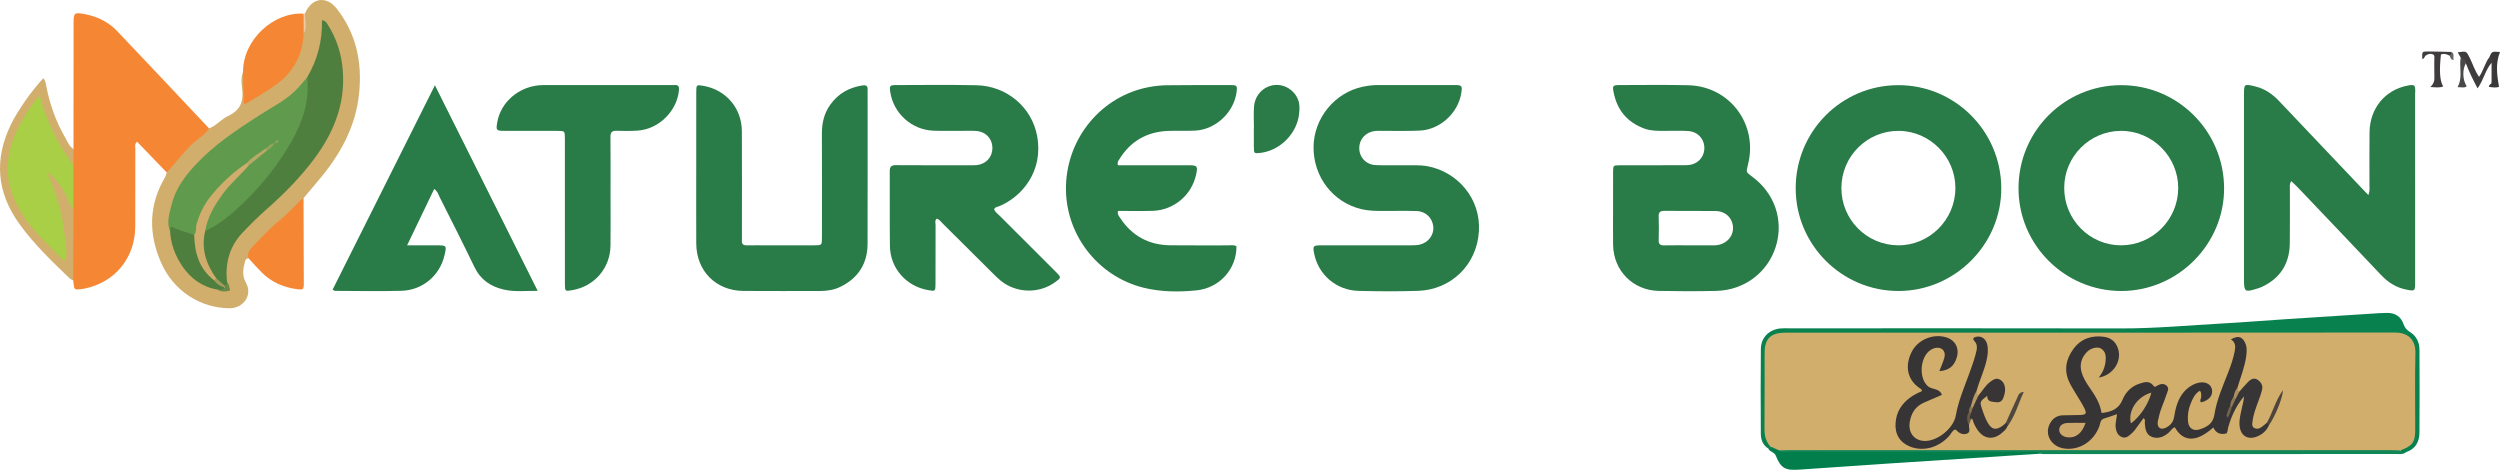 <?xml version="1.0" encoding="utf-8"?>
<!-- Generator: Adobe Illustrator 16.0.0, SVG Export Plug-In . SVG Version: 6.00 Build 0)  -->
<!DOCTYPE svg PUBLIC "-//W3C//DTD SVG 1.1//EN" "http://www.w3.org/Graphics/SVG/1.1/DTD/svg11.dtd">
<svg version="1.1" id="Layer_1" xmlns="http://www.w3.org/2000/svg" xmlns:xlink="http://www.w3.org/1999/xlink" x="0px" y="0px"
	 width="1854.569px" height="348.538px" viewBox="0 0 1854.569 348.538" enable-background="new 0 0 1854.569 348.538"
	 xml:space="preserve">
<g>
	<path fill-rule="evenodd" clip-rule="evenodd" fill="#297B48" d="M1756.928,144.699c1.206-3.076,0.794-5.312,0.802-7.481
		c0.043-13.091-0.146-26.186,0.065-39.274c0.287-17.781,11.682-31.403,28.541-34.51c1.514-0.279,3.066-0.669,4.637,0.048
		c1.15,2.103,0.619,4.405,0.62,6.612c0.034,46.272,0.03,92.544,0.022,138.816c-0.001,7.209-0.038,7.269-7.033,5.804
		c-7.311-1.531-13.216-5.403-18.332-10.815c-20.467-21.646-41.033-43.199-61.58-64.771c-1.487-1.563-3.111-2.995-4.944-4.748
		c-1.426,2.095-1.023,3.92-1.029,5.607c-0.04,13.543,0.119,27.087-0.063,40.629c-0.202,14.937-7.028,25.803-20.679,32.183
		c-1.017,0.476-2.099,0.824-3.171,1.168c-9.629,3.086-10.145,2.706-10.145-7.41c-0.001-45.37-0.004-90.739,0.002-136.109
		c0.002-8.325,0.112-8.347,8.372-6.335c7.046,1.717,12.683,5.567,17.611,10.779c20.311,21.484,40.692,42.9,61.051,64.339
		C1753.226,140.864,1754.795,142.479,1756.928,144.699z"/>
	<path fill-rule="evenodd" clip-rule="evenodd" fill="#297B48" d="M737.474,155.168c0.683,2.221,2.669,3.454,4.205,4.992
		c13.868,13.894,27.799,27.726,41.672,41.613c4.04,4.046,3.978,4.172-0.534,7.479c-11.899,8.724-28.666,8.389-40.297-0.891
		c-2.109-1.683-4.027-3.617-5.947-5.522c-12.331-12.238-24.627-24.513-36.97-36.74c-1.406-1.394-2.531-3.168-4.65-3.89
		c-1.714,1.375-0.91,3.3-0.919,4.923c-0.075,14.44-0.016,28.882-0.058,43.323c-0.017,5.731-0.089,5.731-5.645,4.734
		c-16.125-2.895-27.922-16.224-28.159-32.533c-0.269-18.5,0.006-37.006-0.136-55.508c-0.027-3.516,1.084-4.659,4.616-4.631
		c17.824,0.142,35.651,0.065,53.477,0.061c2.03-0.001,4.072,0.098,6.089-0.075c6.972-0.598,11.815-5.63,11.964-12.305
		c0.157-7.026-4.654-12.429-11.928-13.03c-3.587-0.296-7.216-0.076-10.826-0.089c-6.995-0.028-13.996,0.138-20.982-0.124
		c-16.146-0.606-29.702-12.884-32.036-28.771c-0.667-4.54-0.327-5.067,4.341-5.075c19.856-0.032,39.72-0.303,59.567,0.125
		c22.397,0.481,41.102,16.132,45.066,37.758c4.775,26.054-11.306,44.919-27.864,51.85
		C740.167,153.411,738.358,153.384,737.474,155.168z"/>
	<path fill-rule="evenodd" clip-rule="evenodd" fill="#297B48" d="M1014.021,181.99c11.059,0,22.117,0.024,33.176-0.021
		c2.015-0.009,4.089-0.051,6.034-0.507c6.407-1.504,10.658-7.294,10.034-13.371c-0.651-6.339-5.575-11.292-12.132-11.512
		c-8.116-0.271-16.247-0.096-24.371-0.084c-5.644,0.007-11.251-0.022-16.818-1.335c-21.027-4.964-35.716-23.949-35.521-46.111
		c0.187-21.334,15.68-40.349,36.456-44.684c3.756-0.784,7.549-1.29,11.411-1.284c18.957,0.029,37.915-0.013,56.872,0.024
		c5.352,0.01,5.688,0.497,4.874,5.853c-2.234,14.713-15.659,27.186-30.648,27.914c-9.232,0.449-18.501,0.165-27.753,0.212
		c-1.805,0.009-3.625-0.112-5.413,0.071c-6.933,0.711-11.795,5.859-11.896,12.468c-0.105,6.896,4.896,12.478,12.148,12.84
		c6.979,0.349,13.989,0.028,20.983,0.145c5.852,0.097,11.704-0.388,17.548,0.708c22.148,4.154,39.494,23.83,38.101,48.103
		c-1.436,24.994-20.563,43.541-45.268,44.35c-14.654,0.48-29.342,0.354-44.004,0.018c-16.479-0.377-29.974-12.037-32.99-27.848
		c-1.029-5.395-0.699-5.901,4.647-5.928C991.001,181.952,1002.511,181.991,1014.021,181.99z"/>
	<path fill-rule="evenodd" clip-rule="evenodd" fill="#297B48" d="M516.486,125.842c0-19.187-0.028-38.375,0.018-57.562
		c0.013-5.411,0.199-5.487,5.266-4.604c16.755,2.918,28.475,16.513,28.569,33.622c0.14,25.507,0.037,51.016,0.039,76.523
		c0,1.581,0.084,3.166-0.008,4.739c-0.159,2.702,1.212,3.501,3.696,3.452c4.739-0.095,9.48-0.023,14.22-0.022
		c11.964,0.001,23.929,0.03,35.892-0.013c5.486-0.02,5.562-0.084,5.568-5.597c0.029-25.733,0.09-51.468-0.033-77.201
		c-0.038-7.928,1.649-15.208,6.316-21.677c5.869-8.134,13.92-12.62,23.753-14.125c2.446-0.375,4.008,0.136,3.845,3.018
		c-0.063,1.125-0.001,2.256-0.001,3.385c0,37.021,0.062,74.042-0.031,111.062c-0.037,14.714-6.913,25.386-20.076,31.879
		c-4.711,2.324-9.85,3.149-15.111,3.146c-18.962-0.01-37.925,0.118-56.885-0.037c-20.409-0.167-34.913-14.773-35.018-35.136
		C516.412,162.412,516.486,144.127,516.486,125.842z"/>
	<path fill-rule="evenodd" clip-rule="evenodd" fill="#297B48" d="M829.374,122.583c5.846,0,11.884,0,17.922,0
		c11.512,0,23.023-0.019,34.535,0.007c6.405,0.015,6.862,0.634,5.458,7.008c-3.371,15.312-16.593,26.378-32.413,26.822
		c-8.525,0.239-17.062,0.043-25.482,0.043c-0.742,2.533,0.697,3.898,1.643,5.331c8.746,13.248,21.17,19.951,36.967,20.157
		c14.218,0.185,28.439,0.012,42.66,0.068c2.201,0.009,4.515-0.577,6.587,0.695c0.134,16.674-12.386,31.023-29.904,32.721
		c-12.991,1.258-26.135,1.188-39.033-2.002c-34.443-8.517-58.597-40.293-57.539-75.827c1.068-35.85,26.545-66.28,61.221-72.938
		c4.412-0.847,8.952-1.364,13.44-1.419c15.797-0.198,31.598-0.162,47.397-0.14c4.781,0.006,5.07,0.435,4.523,4.957
		c-1.819,15.049-15.29,27.93-30.531,28.822c-6.75,0.396-13.544-0.032-20.306,0.232c-15.829,0.616-28.01,7.653-36.3,21.229
		C829.542,119.458,828.591,120.568,829.374,122.583z"/>
	<path fill-rule="evenodd" clip-rule="evenodd" fill="#F58634" d="M123.729,127.968c-7.325-7.587-14.651-15.173-22.047-22.832
		c-2.03,1.747-1.277,3.666-1.283,5.3c-0.064,19.182,0.011,38.363-0.054,57.544c-0.08,23.349-15.133,41.642-37.857,46.145
		c-0.884,0.175-1.773,0.345-2.668,0.431c-4.596,0.444-4.749,0.308-5.261-4.396c-0.073-0.673-0.142-1.346-0.213-2.019
		c-1.512-2.835-2.033-5.864-2.019-9.066c0.062-14.554-0.086-29.106,0.053-43.659c0.343-10.802-0.267-21.608,0.02-32.412
		c0.86-4.121-1.277-8.763,2.125-12.449c0.022-31.114,0.041-62.229,0.069-93.343c0.007-7.702,0.511-8.183,7.979-6.789
		c9.324,1.741,17.69,5.67,24.242,12.547c22.854,23.988,45.519,48.154,68.257,72.253c0.724,3.004-1.496,4.598-3.317,6.021
		c-8.837,6.899-16.358,15.044-23.305,23.782C127.269,126.509,126.29,128.583,123.729,127.968z"/>
	<path fill-rule="evenodd" clip-rule="evenodd" fill="#297B48" d="M322.631,63.246c25.766,51.545,50.806,101.639,76.233,152.506
		c-9.129-0.049-17.186,0.911-25.159-0.942c-9.711-2.258-17.183-7.234-21.695-16.601c-8.411-17.463-17.21-34.74-25.91-52.063
		c-0.969-1.928-1.448-4.248-4.023-5.951c-6.59,13.722-13.063,27.201-20.073,41.795c7.809,0,14.659-0.007,21.509,0.002
		c7.979,0.011,7.979,0.017,6.102,7.838c-3.51,14.624-16.205,25.443-31.715,25.891c-16.456,0.476-32.937,0.088-49.405,0.048
		c-0.353-0.001-0.705-0.361-1.744-0.93C271.805,164.786,296.871,114.709,322.631,63.246z"/>
	<path fill-rule="evenodd" clip-rule="evenodd" fill="#297B48" d="M419.051,156.184c0-17.82,0.021-35.639-0.013-53.459
		c-0.01-5.548-0.075-5.613-5.503-5.63c-13.083-0.041-26.166,0.009-39.249-0.023c-6.21-0.014-6.456-0.358-5.375-6.532
		c2.556-14.607,15.627-26.03,31.316-27.303c2.244-0.183,4.508-0.142,6.763-0.143c29.775-0.008,59.549-0.005,89.325-0.005
		c1.354,0,2.71,0.063,4.059-0.008c2.579-0.134,3.549,0.787,3.322,3.578c-1.268,15.553-14.899,29.194-30.656,30.228
		c-5.168,0.339-10.378,0.337-15.556,0.132c-3.552-0.141-4.661,1.145-4.627,4.647c0.148,14.886,0.063,29.775,0.062,44.662
		c0,11.956,0.121,23.912-0.033,35.865c-0.215,16.722-11.813,30.143-28.304,33.039c-5.437,0.955-5.507,0.955-5.519-4.911
		C419.029,192.274,419.051,174.229,419.051,156.184z"/>
	<path fill-rule="evenodd" clip-rule="evenodd" fill="#D2AE6D" d="M123.729,127.968c6.723-7.421,12.678-15.519,20.125-22.31
		c3.771-3.438,8.591-5.768,11.216-10.435c5.428-1.905,8.959-6.811,14.018-9.123c8.871-4.054,11.808-10.58,10.564-20.019
		c-0.542-4.108-0.992-8.537,0.62-12.692c3.302,3.418,1.463,7.705,1.939,11.597c0.349,2.849-0.575,5.798,0.626,8.89
		c21.744-10.152,39.088-23.65,41.294-49.782c1.505-4.626-0.769-9.827,2.177-14.223c4.994-11.69,15.848-13.271,23.633-3.281
		c14.354,18.419,18.748,39.477,16.494,62.38c-2.542,25.822-14.782,46.95-31.259,66.134c-3.374,3.927-6.669,7.922-10.001,11.887
		c-4.053,6.854-10.028,11.955-15.995,16.951c-7.052,5.904-13.175,12.709-19.729,19.097c-2.489,2.426-3.154,5.857-5.001,8.627
		c-1.185,0.098-2.157,0.439-2.542,1.758c-1.611,5.509-2.521,10.921,0.54,16.338c5.209,9.222-2.033,19.006-12.243,18.911
		c-21.943-0.205-41.737-13.116-50.84-34.124c-9.291-21.44-9.02-42.395,2.914-62.844
		C122.945,130.566,123.254,129.219,123.729,127.968z"/>
	<path fill-rule="evenodd" clip-rule="evenodd" fill="#08814E" d="M1311.744,332.71c-4.052-2.527-5.497-6.53-5.521-10.937
		c-0.112-20.978-0.209-41.958,0.026-62.935c0.094-8.396,6.088-14.333,14.396-15.186c2.233-0.229,4.507-0.09,6.763-0.09
		c82.112-0.003,164.225-0.118,246.336,0.066c25.306,0.058,50.453-2.353,75.667-3.723c14.858-0.808,29.694-2.04,44.544-3.018
		c23.627-1.555,47.258-3.061,70.887-4.571c2.025-0.13,4.059-0.188,6.087-0.203c5.86-0.045,10.125,2.766,11.986,8.142
		c0.979,2.827,2.386,4.484,4.811,5.986c4.766,2.953,7.071,7.588,7.098,13.106c0.099,20.526,0.169,41.057-0.018,61.582
		c-0.063,6.787-2.905,12.205-9.937,14.476c-1.855,0.304-4.479,2.165-4.128-2.03c7.744-5.105,8.918-12.583,8.66-21.231
		c-0.477-16.01-0.074-32.042-0.159-48.065c-0.063-12.058-2.64-14.662-14.823-14.674c-62.057-0.061-124.115,0.015-186.173-0.039
		c-85.748-0.074-171.496,0.014-257.243,0.013c-2.708,0-5.42-0.088-8.123,0.079c-7.365,0.457-11.171,3.517-11.381,10.713
		c-0.595,20.3-0.429,40.613-0.083,60.92c0.05,2.985,1.635,5.617,2.178,8.503C1313.794,331.118,1313.088,332.104,1311.744,332.71z"/>
	<path fill-rule="evenodd" clip-rule="evenodd" fill="#F58634" d="M225.329,24.954c-0.874,16.103-7.919,28.93-20.995,38.211
		c-6.778,4.811-14.055,8.92-21.132,13.304c-0.514,0.318-1.242,0.292-2.363,0.531c-0.193-8.031-0.38-15.822-0.568-23.612
		c0.046-24.497,23.229-44.651,44.925-43.235C226.301,15.078,226.121,20.013,225.329,24.954z"/>
	<path fill-rule="evenodd" clip-rule="evenodd" fill="#D2AE6D" d="M54.44,155.152c-0.031,17.663-0.063,35.326-0.094,52.989
		c-0.955-0.59-2.053-1.031-2.843-1.792c-13.177-12.672-26.388-25.308-37.133-40.236c-16.877-23.45-18.829-48.074-6.167-73.992
		c4.763-9.749,15.129-24.795,23.929-34.076c1.435,1.536,1.748,3.4,2.102,5.303c2.581,13.866,7.264,26.979,14.386,39.167
		c1.673,2.863,2.788,6.209,5.905,8.04c-0.031,3.997-0.063,7.993-0.094,11.988c-3.437,0.083-4.242-2.896-5.625-5.027
		c-8.012-12.34-15.092-25.141-18.941-39.487c-0.227-0.848-0.521-1.751-1.477-2.144C8.568,98.58-0.196,128.778,16.273,155.238
		c8.18,13.144,18.838,23.937,30.895,35.131c0.501-8.442-0.93-15.705-1.977-22.904c-1.628-11.192-4.885-22.006-9.498-32.375
		c-0.732-1.646-1.559-3.259-1.966-5.035c-0.262-1.142-0.379-2.423,0.608-3.122c1.003-0.708,2.181-0.113,3.134,0.524
		c2.85,1.907,5.117,4.421,7.122,7.161C49.15,140.845,52.711,147.563,54.44,155.152z"/>
	<path fill-rule="evenodd" clip-rule="evenodd" fill="#F58634" d="M184.452,191.667c-1.5-3.878,0.99-6.659,3.189-8.934
		c6.707-6.935,13.204-14.089,20.81-20.141c4.026-3.205,7.453-7.157,11.2-10.72c1.78-1.692,3.214-3.787,5.525-4.881
		c0.075,21.181,0.189,42.363,0.192,63.543c0,4.147-0.538,4.57-4.895,4.004c-10.113-1.313-19.099-5.189-26.383-12.478
		C190.752,198.722,187.657,195.14,184.452,191.667z"/>
	<path fill-rule="evenodd" clip-rule="evenodd" fill="#017E4B" d="M1311.744,332.71c0.508-0.502,1.015-1.004,1.522-1.507
		c3.316-0.866,5.996,1.287,9.02,1.868c3.15,0.564,6.318,0.315,9.471,0.317c57.314,0.019,114.63-0.031,171.943,0.113
		c3.401,0.009,7.855-1.879,9.93,3.058c-36.38,2.352-72.761,4.674-109.138,7.064c-23.356,1.535-46.708,3.132-70.057,4.777
		c-9.912,0.698-13.396-1.055-17.069-10.308C1316.178,335.101,1312.759,335.343,1311.744,332.71z"/>
	<path fill-rule="evenodd" clip-rule="evenodd" fill="#2A7B48" d="M930.188,94.716c0-5.182-0.31-10.387,0.07-15.542
		c0.629-8.53,6.829-15.007,14.796-16.049c7.515-0.983,14.913,3.447,17.819,10.615c1.41,3.477,1.223,7.064,0.847,10.657
		c-1.532,14.645-14.107,27.334-28.696,29.004c-4.749,0.544-4.815,0.528-4.887-4.487c-0.066-4.731-0.014-9.465-0.014-14.198
		C930.145,94.716,930.167,94.716,930.188,94.716z"/>
	<path fill-rule="evenodd" clip-rule="evenodd" fill="#118657" d="M1513.629,336.56c-2.294-2.176-5.146-1.198-7.732-1.201
		c-59.407-0.059-118.814-0.033-178.221-0.089c-2.6-0.002-5.435,0.923-7.773-1.134c2.441-2.697,5.755-2.346,8.854-2.337
		c29.123,0.076,58.247-0.389,87.37,0.221c12.643,0.265,25.28-0.29,37.923-0.284c104.533,0.049,209.066-0.018,313.6,0.07
		c4.37,0.004,9.121-1.222,12.915,2.336c1.131,1.453,2.809,1.048,4.303,1.266c-1.854,1.764-4.207,1.401-6.419,1.402
		c-87.604,0.021-175.208,0.018-262.813,0.006C1514.967,336.815,1514.298,336.648,1513.629,336.56z"/>
	<path fill-rule="evenodd" clip-rule="evenodd" fill="#3F3C3D" d="M1825.393,42.67c-0.731-1.275-1.463-2.55-2.202-3.839
		c6.527-1.029,6.441-0.987,9.034,4.309c2.215,4.521,3.705,9.433,6.822,13.882c3.305-4.812,4.326-10.224,7.546-14.48
		c2.118-1.039,3.821-0.227,4.047,1.859c0.575,5.319,0.841,10.693-0.213,16.002c-0.185,0.924-1.146,1.283-2.127,1.229
		c0-5.012,0-10.024,0-15.036c-4.719,5.478-5.726,12.538-10.384,18.954c-3.426-6.511-6.343-12.398-8.671-18.589
		C1827.76,45.713,1826.237,44.497,1825.393,42.67z"/>
	<path fill-rule="evenodd" clip-rule="evenodd" fill="#3F3C3D" d="M1817.151,41.303c-2.029-1.065-4.103-1.808-6.399-0.878
		c-1.319,12.329-0.847,19.427,1.678,23.695c-2.865,1.158-5.704,0.644-9.527,0.433c2.272-2.177,3.088-4.2,2.994-6.668
		c-0.171-4.489-0.004-8.99-0.073-13.484c-0.021-1.47,0.652-3.425-1.192-4.15c-1.69-0.664-3.438-0.201-5.08,0.861
		c-1.106,0.716-0.944,2.608-2.651,2.625c-0.199-5.462-0.199-5.564,4.14-5.548c5.83,0.021,11.659,0.217,17.487,0.338
		C1819.259,40.04,1819.704,41.413,1817.151,41.303z"/>
	<path fill-rule="evenodd" clip-rule="evenodd" fill="#3A3738" d="M1848.3,61.633c2.656-5.692,1.134-11.637,0.945-17.48
		c-0.036-1.125-1.548-1.405-2.652-1.611c1.921-4.45,1.921-4.45,7.976-3.977c-3.393,8.441-2.31,16.892-0.732,25.852
		c-2.006,0.781-4.724,0.487-7.521-0.017C1846.377,62.69,1847.803,62.536,1848.3,61.633z"/>
	<path fill-rule="evenodd" clip-rule="evenodd" fill="#4B4849" d="M1825.393,42.671c1.695,1.062,4.123,1.465,3.853,4.291
		c-2.717,4.536-2.439,12.528,0.587,16.925c-0.786,1.038-1.943,0.954-3.039,0.951c-1.092-0.003-2.186-0.118-3.723-0.21
		C1827.131,57.438,1824.119,49.871,1825.393,42.671z"/>
	<path fill-rule="evenodd" clip-rule="evenodd" fill="#EFC9A1" d="M225.329,24.954c-0.044-4.934-0.088-9.867-0.132-14.801
		c0.359-0.142,0.73-0.235,1.113-0.28C226.089,14.907,228,20.079,225.329,24.954z"/>
	<path fill-rule="evenodd" clip-rule="evenodd" fill="#666465" d="M1817.151,41.303c1.168-0.575,1.368-1.628,1.375-2.778
		c2.76,1.465,0.821,3.898,1.751,6.026C1817.768,44.278,1817.84,42.472,1817.151,41.303z"/>
	<path fill-rule="evenodd" clip-rule="evenodd" fill="#297B48" d="M1196.617,155.206c-0.001-9.25-0.048-18.501,0.019-27.75
		c0.034-4.73,0.125-4.836,4.9-4.853c15.567-0.053,31.135,0,46.702-0.043c2.24-0.006,4.563,0.014,6.704-0.535
		c6.026-1.546,9.813-7.059,9.383-13.186c-0.441-6.269-5.258-11.239-11.958-11.646c-5.845-0.354-11.727-0.099-17.592-0.112
		c-4.962-0.011-9.925,0.103-14.711-1.624c-13.053-4.71-20.664-14.007-23.141-27.543c-0.797-4.359-0.33-4.799,4.609-4.807
		c16.92-0.027,33.848-0.27,50.76,0.115c30.93,0.705,52.086,29.06,44.363,59.04c-1.403,5.444-1.403,5.444,2.926,8.603
		c16.922,12.351,23.819,32.585,17.747,52.067c-5.999,19.251-23.411,32.404-44.191,32.868c-14.206,0.318-28.431,0.3-42.639,0.002
		c-19.244-0.405-33.595-15.05-33.86-34.2C1196.516,172.805,1196.618,164.004,1196.617,155.206z M1271.692,181.987
		c0.45,0,0.903,0.003,1.351-0.041c7.524-0.752,12.872-6.445,12.549-13.349c-0.32-6.844-5.557-11.958-12.937-12.058
		c-12.619-0.171-25.241,0.028-37.861-0.104c-3.15-0.033-4.462,0.878-4.344,4.2c0.206,5.853,0.167,11.72,0.014,17.576
		c-0.079,3.031,1.233,3.877,4.043,3.819c6.309-0.129,12.62-0.041,18.931-0.041C1259.522,181.989,1265.606,181.989,1271.692,181.987z
		"/>
	<path fill-rule="evenodd" clip-rule="evenodd" fill="#297B48" d="M1332.099,139.73c-0.037-42.259,33.866-76.438,75.944-76.563
		c42.02-0.124,76.254,33.901,76.56,76.092c0.302,41.784-34.166,76.488-76.085,76.604
		C1366.493,215.981,1332.135,181.752,1332.099,139.73z M1408.598,97.083c-23.475-0.184-42.598,18.858-42.606,42.425
		c-0.008,23.315,18.648,42.222,41.909,42.473c23.334,0.251,42.627-18.943,42.667-42.451
		C1450.607,116.372,1431.714,97.264,1408.598,97.083z"/>
	<path fill-rule="evenodd" clip-rule="evenodd" fill="#297B48" d="M1497.389,139.762c-0.042-42.272,33.837-76.455,75.913-76.593
		c42.024-0.138,76.251,33.852,76.59,76.06c0.336,41.765-34.134,76.499-76.052,76.636
		C1531.816,216.002,1497.431,181.774,1497.389,139.762z M1573.667,181.983c23.192-0.128,42.014-18.978,42.188-42.252
		c0.177-23.398-19.079-42.748-42.441-42.648c-23.23,0.099-42.063,18.974-42.131,42.224
		C1531.214,162.935,1550.26,182.111,1573.667,181.983z"/>
	<path fill-rule="evenodd" clip-rule="evenodd" fill="#A8CF45" d="M54.44,155.152c-3.619-4.138-4.678-9.637-7.604-14.192
		c-3.296-5.131-6.853-9.876-12.131-13.372c6.296,14.009,11.134,28.45,12.804,43.636c0.794,7.229,2.896,14.548,1.109,21.993
		c-2.049,0.292-2.816-1.357-3.846-2.392c-9.216-9.258-18.846-18.121-26.305-29.003c-8.229-12.007-13.661-24.912-12.652-39.719
		c0.76-11.149,4.271-21.665,9.868-31.299c3.814-6.564,7.466-13.344,13.771-19.823c5.105,19.365,13.597,36.199,24.977,51.562
		C54.434,133.412,54.437,144.282,54.44,155.152z"/>
	<path fill-rule="evenodd" clip-rule="evenodd" fill="#609A4C" d="M126.15,171.566c-2.754-6.76-0.428-13.293,1.15-19.75
		c2.868-11.729,9.853-21.147,17.922-29.771c13.826-14.774,30.55-25.837,47.434-36.7c10.007-6.438,20.95-11.604,28.996-20.789
		c2.068-2.361,4.112-4.746,6.167-7.12c3.478,6.9,2.166,14.08,0.629,21.015c-3.369,15.2-10.89,28.526-19.573,41.289
		c-11.761,17.285-25.898,32.338-42.333,45.194c-4.183,3.271-8.531,6.738-14.356,6.779c-2.381-4.215,0.125-7.813,1.62-11.429
		c6.364-15.407,17.681-26.982,29.696-37.989c4.12-4.274,9.204-7.374,13.705-11.188c2.146-1.072,3.684-2.942,5.535-4.219
		c-0.091,0.064-0.209,0.13-0.289,0.182c-1.914,1.408-3.517,3.08-5.602,4.089c-4.341,3.945-9.447,6.956-13.611,11.125
		c-9.708,7.971-19.472,15.87-26.985,26.114c-4.723,6.44-7.94,13.502-9.318,21.39c-0.34,1.948-0.343,4.143-2.825,4.873
		c-4.782,0.107-9.371-0.736-13.402-3.409C128.931,170.075,127.565,169.878,126.15,171.566z"/>
	<path fill-rule="evenodd" clip-rule="evenodd" fill="#4E7F3F" d="M152.215,171.402c11.003-5.084,19.958-12.791,28.627-21.162
		c14.224-13.732,26.252-29.105,35.902-46.24c8.077-14.342,12.992-29.71,11.075-46.563c7.708-13.033,11.374-27.178,11.039-42.438
		c2.711,0.317,3.553,2.088,4.434,3.499c5.436,8.71,8.958,18.139,10.399,28.342c3.799,26.905-4.961,50.181-20.817,71.284
		c-10.192,13.565-22.051,25.599-34.789,36.819c-6.427,5.661-12.561,11.7-18.417,17.952c-9.542,10.189-12.729,22.554-11.265,36.264
		c0.845,1.51,0.649,2.709-1.032,3.47c-4.222,0.037-5.991-3.516-8.599-5.854c-6.006-7.193-8.611-15.707-9.508-24.842
		C148.884,178.085,148.82,174.234,152.215,171.402z"/>
	<path fill-rule="evenodd" clip-rule="evenodd" fill="#4F7F3F" d="M126.15,171.566c0.597-1.119-0.449-4.282,1.916-3.068
		c5.134,2.636,10.683,3.818,16.002,5.756c1.762,1.707,1.944,4.082,2.12,6.218c0.869,10.589,5.768,19.119,12.999,26.548
		c2.384,2.732,6.001,4.11,7.992,7.276c-1.783,1.821-3.788,1.195-5.797,0.527c-11.349-1.885-19.871-8.1-26.198-17.444
		C129.917,189.603,126.722,181.024,126.15,171.566z"/>
	<path fill-rule="evenodd" clip-rule="evenodd" fill="#698948" d="M161.381,214.823c1.88-0.396,4.128,0.596,5.563-1.477
		c-0.464-0.239-0.634-0.503-0.512-0.793c0.128-0.302,0.262-0.453,0.406-0.453c1.24-0.597,1.395-1.772,1.566-2.94
		c1.517,1.718,1.799,3.861,2.305,6.369C167.387,216.445,164.343,216.71,161.381,214.823z"/>
	<path fill-rule="evenodd" clip-rule="evenodd" fill="#D2AE6D" d="M1780.565,334.142c-2.701-0.081-5.402-0.232-8.104-0.232
		c-75.092-0.013-150.185-0.01-225.277-0.01c-73.059,0-146.118-0.003-219.178,0.01c-2.701,0-5.402,0.146-8.104,0.226
		c-2.213-0.977-4.425-1.954-6.637-2.932c-3.308-3.753-4.369-8.1-4.32-13.101c0.18-18.729,0.03-37.46,0.088-56.19
		c0.033-10.715,4.469-15.104,15.298-15.105c150.745-0.019,301.49,0.037,452.235-0.126c9.684-0.011,15.479,5.191,15.25,15.242
		c-0.434,18.945-0.097,37.909-0.139,56.864C1791.659,328.106,1789.682,330.751,1780.565,334.142z"/>
	<path fill-rule="evenodd" clip-rule="evenodd" fill="#D0AD6C" d="M158.822,207.95c-11.099-8.526-14.49-20.428-14.755-33.697
		c1.976-2.496,0.987-5.641,1.85-8.438c2.148-6.965,5.129-13.442,9.613-19.187c7.79-9.982,16.936-18.524,27.45-25.59
		c1.403-0.335,1.872,0.27,1.616,1.605c-6.205,7.307-13.685,13.436-19.347,21.262c-6.064,8.38-11.366,17.061-13.034,27.497
		c-3.123,13.042,0.64,24.477,8.181,35.029C160.698,207.793,160.11,208.235,158.822,207.95z"/>
	<path fill-rule="evenodd" clip-rule="evenodd" fill="#B9A966" d="M184.596,122.644c-0.538-0.534-1.076-1.068-1.615-1.604
		c3.906-4.43,9.036-7.28,13.753-10.664c1.42-0.527,1.655,0.106,1.295,1.322C193.552,115.346,189.073,118.995,184.596,122.644z"/>
	<path fill-rule="evenodd" clip-rule="evenodd" fill="#93A35A" d="M198.03,111.698c-0.432-0.44-0.864-0.881-1.295-1.321
		c2.063-1.676,3.844-3.818,6.76-4.078l0.08,0.09C202.254,108.709,200.429,110.503,198.03,111.698z"/>
	<path fill-rule="evenodd" clip-rule="evenodd" fill="#93A35A" d="M203.495,106.299c0.375-0.531,0.667-1.16,1.146-1.569
		c0.608-0.519,1.41-1.357,2.058-0.116c0.099,0.188-0.711,1.024-1.236,1.318c-0.544,0.305-1.253,0.315-1.889,0.456
		C203.574,106.389,203.495,106.299,203.495,106.299z"/>
	<path fill-rule="evenodd" clip-rule="evenodd" fill="#A19D5C" d="M158.822,207.95c0.523-0.506,1.047-1.012,1.572-1.519
		c2.149,1.889,4.297,3.778,6.443,5.668c0.041,0.416,0.076,0.832,0.106,1.247C163.604,212.5,160.852,210.769,158.822,207.95z"/>
	<path fill-rule="evenodd" clip-rule="evenodd" fill="#373435" d="M1651.849,321.442c-4.446,1.277-7.92,0.013-9.962-4.316
		c-14.218,12.717-23.313,9.227-28.555-0.186c-2.229,0.793-3.227,2.984-4.931,4.373c-3.561,2.899-7.641,4.396-11.959,2.813
		c-4.428-1.624-5.048-5.919-5.379-10.1c-0.097-1.221,0.708-2.639-0.922-3.886c-2.223,3.053-4.401,6.105-6.657,9.1
		c-0.672,0.894-1.535,1.651-2.361,2.418c-2.026,1.882-4.218,3.792-7.178,2.534c-2.968-1.263-4.107-4.035-4.483-7.08
		c-0.386-3.117,0.638-6.187,0.986-9.875c-3.578,1.223-6.455,2.357-9.42,3.177c-3.158,0.873-2.902,3.765-3.718,5.925
		c-4.206,11.158-14.757,17.903-25.905,16.392c-9.565-1.297-14.917-10.267-10.86-18.241c1.997-3.926,5.159-6.236,9.623-6.403
		c4.281-0.159,8.574-0.035,12.854-0.226c4.647-0.207,5.19-1.079,3.051-5.381c-1.6-3.22-3.653-6.212-5.479-9.321
		c-1.825-3.106-3.809-6.14-5.39-9.368c-4.325-8.834-2.673-17.275,2.848-24.841c5.513-7.555,13.39-10.375,22.655-9.117
		c5.163,0.7,8.688,3.542,10.406,8.476c3.251,9.339-3.188,19.874-14.181,21.798c2.994-3.87,4.557-7.722,5.024-11.917
		c0.413-3.704,0.218-7.377-3.316-9.623c-2.558-1.624-7.777-0.353-10.552,2.568c-3.993,4.202-5.548,9.206-3.927,14.942
		c1.182,4.183,3.446,7.815,5.896,11.353c3.98,5.748,7.828,11.568,8.92,18.93c7.167-0.735,12.706-2.773,15.636-9.96
		c2.261-5.545,6.485-9.841,12.416-11.762c3.594-1.164,7.506-2.53,10.431,1.491c1.056,1.451,1.887,0.488,2.793-0.033
		c2.307-1.326,4.8-1.902,6.918-0.062c2.443,2.123,0.592,4.644-0.109,6.893c-1.742,5.585-4.536,10.817-5.617,16.633
		c-0.246,1.325-0.771,2.624-0.842,3.952c-0.195,3.72,2.218,5.486,5.664,3.96c3.445-1.527,5.86-4.145,6.507-8.045
		c0.592-3.562,1.276-7.097,2.565-10.486c1.891-4.971,4.786-9.21,9.232-12.214c1.479-0.999,3.133-1.849,4.826-2.403
		c5.467-1.789,10.217-0.033,11.36,4.029c1.311,4.655-1.819,8.674-7.944,10.153c-1.417-1.471,0.24-2.904,0.102-4.37
		c-0.124-1.3,0.411-2.683-0.973-4.29c-3.929,2.258-5.479,6.218-7.049,10.105c-1.633,4.043-2.146,8.314-1.779,12.622
		c0.416,4.902,3.748,7.433,8.418,5.998c5.5-1.689,10.126-4.19,11.192-11.082c1.661-10.739,6.105-20.708,10.038-30.785
		c2.047-5.246,3.915-10.528,4.988-16.112c0.691-3.594,0.685-6.623-2.775-8.822c5.031-2.889,7.926-2.282,10.222,1.906
		c1.839,3.354,1.582,6.934,1.094,10.563c-1.09,8.103-4.194,15.634-6.511,23.39c-0.845,2.315-0.439,4.913-1.595,7.163
		c-1.039,2.242-1.963,4.529-2.649,6.91c-0.844,2.413-1.706,4.817-2.568,7.224C1650.849,312.943,1653.46,317.385,1651.849,321.442z"
		/>
	<path fill-rule="evenodd" clip-rule="evenodd" fill="#373435" d="M1460.712,315.006c-0.428,2.245,1.49,5.368-1.391,6.59
		c-2.529,1.073-5.336,0.182-7.472-1.89c-0.449-0.435-0.71-1.154-1.733-1.008c-2.02,0.927-2.817,3.211-4.303,4.851
		c-7.733,8.542-19.118,11.64-28.831,7.756c-7.722-3.088-11.387-9.216-10.792-17.564c0.569-8.004,4.363-14.072,10.679-18.741
		c2.729-2.019,5.764-3.51,8.848-4.843c0.051-1.46-1.098-1.823-1.964-2.431c-8.995-6.32-10.71-16.274-5.749-26.43
		c4.56-9.333,16.1-14.098,25.879-11.013c6.677,2.107,9.768,8.134,7.681,14.977c-1.963,6.438-5.822,9.538-12.898,10.06
		c1.296-3.416,2.798-6.613,3.716-9.971c1.377-5.035-2.095-8.383-7.173-7.135c-1.069,0.263-2.121,0.792-3.051,1.398
		c-7.698,5.022-8.976,20.235-2.328,26.608c1.396,1.338,3.045,1.761,4.801,2.244c2.369,0.652,4.81,1.384,5.942,4.445
		c-4.51,1.945-9.02,3.829-13.479,5.826c-6.086,2.726-9.244,7.636-10.357,14.073c-1.588,9.19,4.586,15.521,13.807,14.099
		c8.853-1.366,18.799-10.011,20.334-18.72c1.9-10.783,6.195-20.692,9.881-30.85c1.767-4.869,3.566-9.752,4.875-14.754
		c0.824-3.146,1.852-6.617-0.955-9.577c-1.84-1.939-0.359-2.814,1.323-3.185c3.905-0.858,7.371,1.598,8.261,6.076
		c0.801,4.028,0.245,8.035-0.729,12.049c-1.867,7.691-5.282,14.852-7.423,22.439c-0.504,3.784-0.807,7.618-2.715,11.056
		c-0.638,1.439-1.121,2.934-1.538,4.451C1461.59,308.949,1459.485,311.765,1460.712,315.006z"/>
	<path fill-rule="evenodd" clip-rule="evenodd" fill="#383536" d="M1651.849,321.442c0.032-1.976-0.296-3.855-0.852-5.784
		c-0.711-2.468-1.271-5.135,0.696-7.449c2.623-1.545,1.632-4.928,3.486-6.861c0.479-2.078,1.434-3.954,2.475-5.796
		c1.06-1.77,1.235-4.165,3.56-5.043c2.233-2.498,4.366-5.099,6.733-7.464c1.836-1.833,4.252-2.974,6.683-1.407
		c2.556,1.648,4.216,4.257,3.458,7.413c-0.833,3.465-2.139,6.826-3.378,10.181c-1.63,4.415-3.172,8.856-3.766,13.537
		c-0.215,1.695-0.601,3.754,1.416,4.781c1.73,0.881,3.55,0.467,5.087-0.573c1.473-0.997,2.777-2.242,4.155-3.379
		c1.365-0.21,2.015,0.259,1.628,1.714c-1.73,4.186-4.945,6.934-9.003,8.547c-6.823,2.713-12.145-0.68-12.852-7.997
		c-0.462-4.776,0.927-9.329,1.884-13.921c0.54-2.592,1.311-5.136,1.405-7.933C1657.96,302.015,1654.083,311.335,1651.849,321.442z"
		/>
	<path fill-rule="evenodd" clip-rule="evenodd" fill="#393536" d="M1489.203,316.198c-0.723,1.979-2.275,3.313-3.764,4.648
		c-6.619,5.938-13.929,5.031-18.743-2.354c-1.464-2.245-2.731-4.629-3.374-7.277c-0.256-0.629-0.628-0.707-1.115-0.235l0.004,0.002
		c-4.034-0.343-1.134-2.727-1.245-4.224c0.597-1.487,0.922-3.067,1.529-4.552c1.314-3.188,2.188-6.635,5.184-8.837
		c2.912-3.392,5.078-7.419,8.77-10.147c2.04-1.509,4.146-3.008,6.766-1.818c2.693,1.225,3.902,3.773,4.185,6.518
		c0.278,2.689-0.492,5.373-1.556,7.846c-1.049,2.439-3.286,2.898-5.678,2.55c-2.838-0.412-6.164-0.259-5.981-4.718
		c-5.573,4.334-5.666,4.365-3.81,9.966c1.056,3.185,2.216,6.386,3.783,9.34c3.168,5.973,6.571,6.623,11.863,2.607
		c0.71-0.539,1.317-1.214,1.973-1.826C1490.146,313.681,1490.32,314.628,1489.203,316.198z"/>
	<path fill-rule="evenodd" clip-rule="evenodd" fill="#50473E" d="M1489.203,316.198c-0.025-1.02-0.168-1.982-1.21-2.513
		c2.747-6.1,5.429-12.229,8.283-18.279c0.858-1.819,1.173-4.37,5.028-4.734C1497.195,299.646,1494.873,308.662,1489.203,316.198z"/>
	<path fill-rule="evenodd" clip-rule="evenodd" fill="#4E463D" d="M1683.231,315.312c-0.542-0.571-1.085-1.143-1.628-1.714
		c4.315-7.425,6.171-16.139,11.979-24.172C1693.457,295.271,1687.388,309.681,1683.231,315.312z"/>
	<path fill-rule="evenodd" clip-rule="evenodd" fill="#B79963" d="M1467.678,293.369c-1.437,3.094-2.873,6.188-4.311,9.28
		c-1.215,0.349-1.843,0.104-1.319-1.306c1.076-3.755,1.881-7.61,4.063-10.955C1466.306,291.554,1466.416,292.765,1467.678,293.369z"
		/>
	<path fill-rule="evenodd" clip-rule="evenodd" fill="#AC905F" d="M1661.214,290.509c-0.918,1.8-1.835,3.599-2.752,5.397
		c-1.277,0.261-1.965-0.054-1.473-1.514c0.423-2.465,1.098-4.824,2.791-6.765C1660.024,288.704,1660.067,289.882,1661.214,290.509z"
		/>
	<path fill-rule="evenodd" clip-rule="evenodd" fill="#695C47" d="M1462.083,306.778c-0.212,1.408-1.895,2.861,0.128,4.202
		c-0.499,1.343-0.998,2.684-1.498,4.025c-1.976-3.199-1.934-6.409-0.049-9.629C1461.5,305.476,1461.602,306.318,1462.083,306.778z"
		/>
	<path fill-rule="evenodd" clip-rule="evenodd" fill="#695C47" d="M1462.207,310.979c0.239-0.251,0.479-0.503,0.717-0.754
		c0.134,0.329,0.267,0.658,0.399,0.988C1462.947,311.156,1462.575,311.078,1462.207,310.979z"/>
	<path fill-rule="evenodd" clip-rule="evenodd" fill="#CCA96B" d="M1547.135,313.71c-2.608,7.752-7.295,11.351-13.315,10.717
		c-3.791-0.399-6.47-2.906-6.249-5.85c0.207-2.792,2.422-4.659,6.309-4.826C1538.124,313.569,1542.381,313.71,1547.135,313.71z"/>
	<path fill-rule="evenodd" clip-rule="evenodd" fill="#CBA96A" d="M1595.942,291.255c-2.031,8.442-8.803,18.424-15.189,22.813
		C1578.415,304.864,1585.265,294.222,1595.942,291.255z"/>
	<path fill-rule="evenodd" clip-rule="evenodd" fill="#74644B" d="M1655.891,301.427c-0.952,2.65-1.589,5.484-2.986,7.873
		c-0.71,1.215-0.855-0.593-1.21-1.091c0.797-2.303,1.052-4.818,2.659-6.804C1654.877,300.657,1655.39,300.664,1655.891,301.427z"/>
	<path fill-rule="evenodd" clip-rule="evenodd" fill="#8F7A55" d="M1655.891,301.427c-0.512-0.008-1.023-0.015-1.536-0.021
		c0.195-2.595,0.98-4.968,2.637-7.012c0.49,0.504,0.98,1.009,1.472,1.513C1657.605,297.746,1656.749,299.587,1655.891,301.427z"/>
	<path fill-rule="evenodd" clip-rule="evenodd" fill="#897553" d="M1462.083,306.778c-0.473-0.468-0.944-0.934-1.418-1.401
		c0.112-1.464,0.086-2.976,1.384-4.033c0.439,0.437,0.88,0.871,1.32,1.307C1462.94,304.025,1462.511,305.401,1462.083,306.778z"/>
</g>
</svg>
